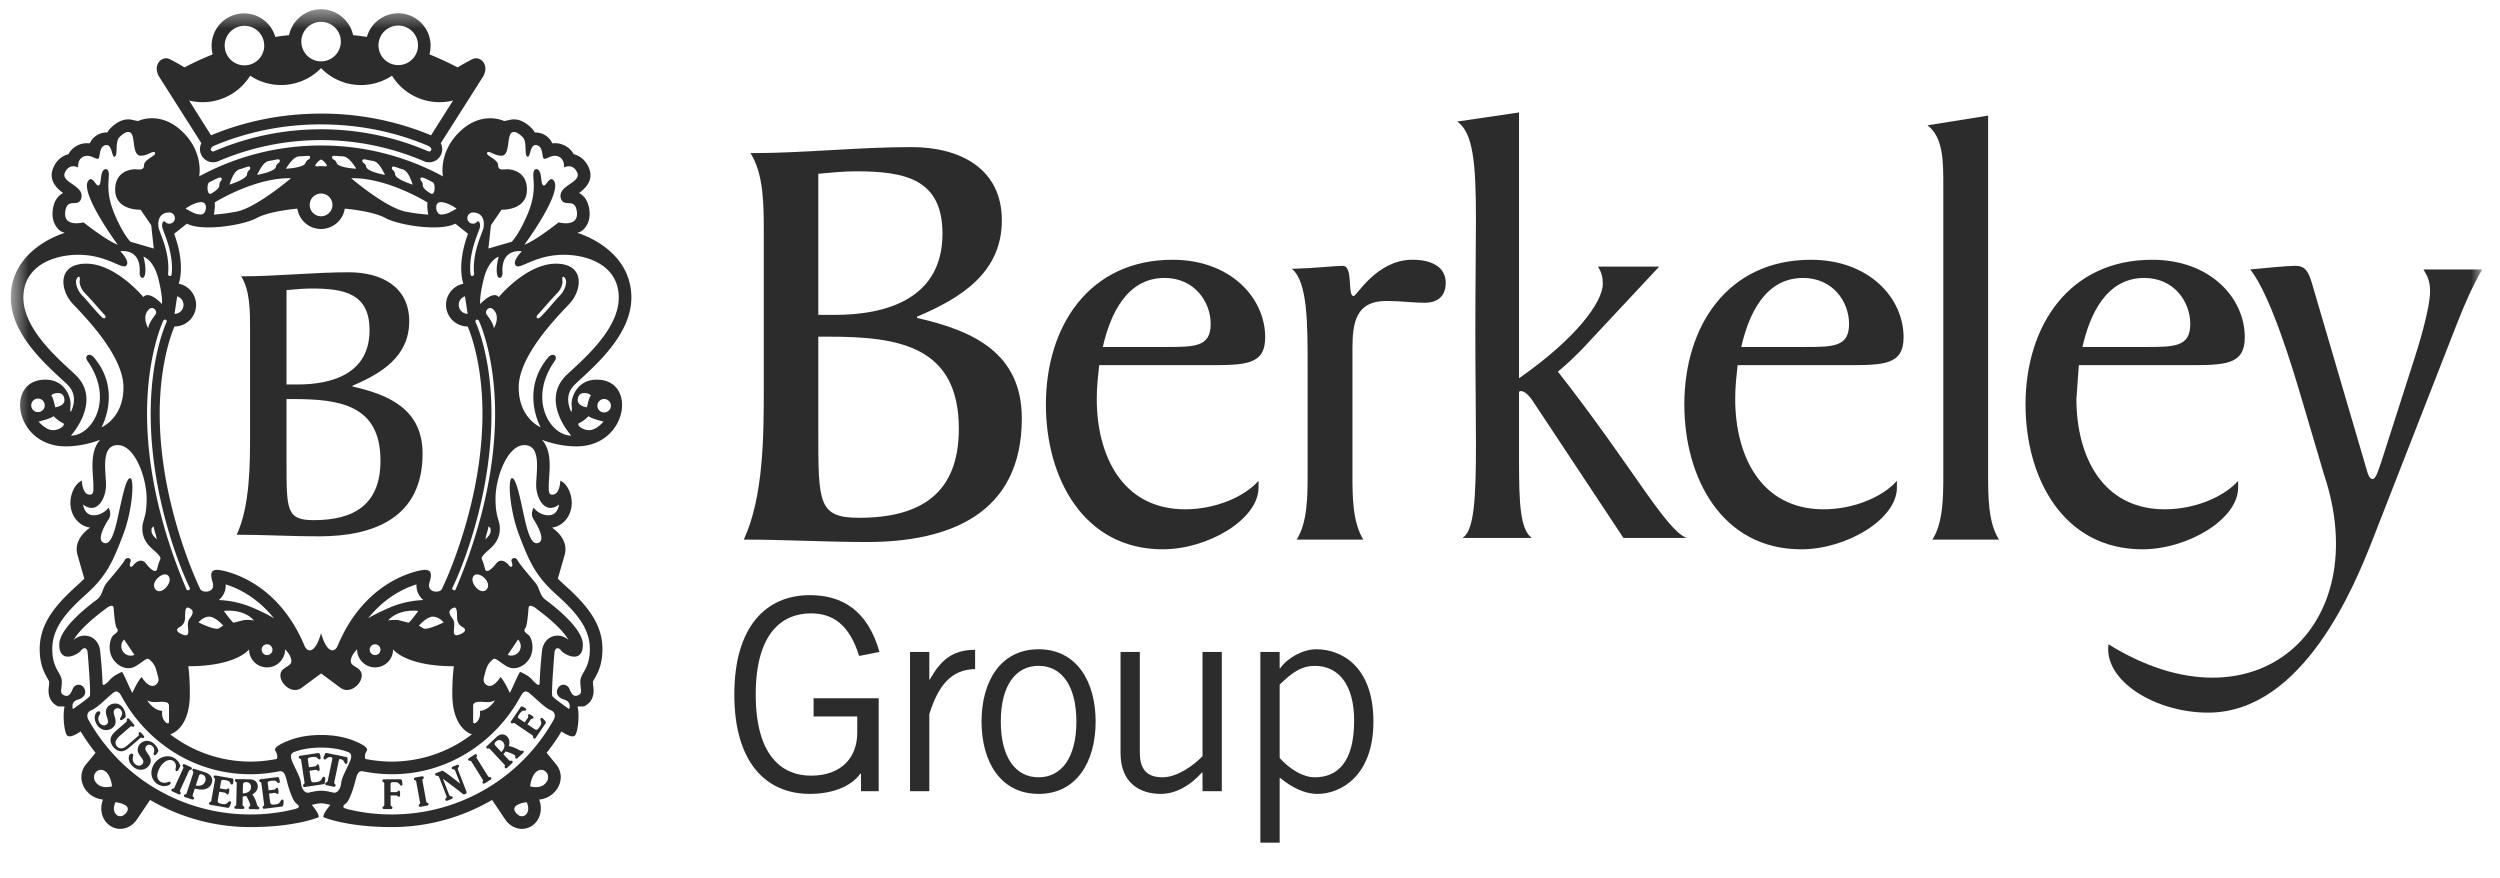 <svg width="131" height="46" fill="none" xmlns="http://www.w3.org/2000/svg"><mask id="a" style="mask-type:luminance" maskUnits="userSpaceOnUse" x="0" y="0" width="131" height="50"><path d="M.565 49.908h129.5V.482H.565v49.426z" fill="#fff"/></mask><g mask="url(#a)" fill="#2C2C2C"><path d="M46.043 36.59v4.87h-.926v-.927h-.028c-.52.717-1.53 1.067-2.653 1.067-2.301 0-3.958-1.656-3.958-5.207 0-3.55 1.657-5.207 3.958-5.207 1.713 0 3.032.813 3.649 2.976l-1.066.21c-.505-1.615-1.349-2.231-2.527-2.231-1.487 0-2.892 1.01-2.892 4.252s1.404 4.252 2.892 4.252c1.657 0 2.428-1.01 2.428-2.244v-.857h-2.288v-.954h3.411zm1.642-2.429h1.011v1.446h.027c.562-.996 1.166-1.557 2.373-1.557v1.01c-1.263.028-1.923.856-2.4 2.357v4.042h-1.01v-7.298zm6.737.729c-1.208 0-1.98 1.039-1.98 2.92s.772 2.92 1.98 2.92 1.98-1.039 1.98-2.92-.772-2.92-1.98-2.92zm0 6.71c-1.993 0-2.989-1.684-2.989-3.79 0-2.104.996-3.789 2.99-3.789 1.992 0 2.988 1.685 2.988 3.79s-.996 3.79-2.989 3.79zm8.59-.14v-.983h-.028c-.575.646-1.333 1.123-2.161 1.123-1.082 0-2.106-.562-2.106-2.133v-5.305h1.01v5.276c0 .969.464 1.292 1.194 1.292.758 0 1.628-.618 2.091-1.108v-5.46h1.011v7.298h-1.011zm4.043-1.74c.548.603 1.234 1.01 1.837 1.01 1.18 0 2.065-.772 2.065-2.975 0-1.853-.8-2.864-2.065-2.864-.644 0-1.121.282-1.837.983v3.846zm-1.012 4.435v-9.994h1.011v.857h.029c.378-.549 1.193-.997 1.894-.997 1.292 0 2.99.87 2.99 3.79 0 2.835-1.698 3.79-2.933 3.79-.688 0-1.361-.352-1.923-.815l-.056-.028v3.397h-1.012z"/></g><mask id="b" style="mask-type:luminance" maskUnits="userSpaceOnUse" x="0" y="0" width="131" height="45"><path d="M.577 44.156h129.488V.484H.577v43.672z" fill="#fff"/></mask><g mask="url(#b)" fill="#2C2C2C"><path d="M11.24 5.287a2.925 2.925 0 001.868-1.321 2.924 2.924 0 003.716-.396 2.898 2.898 0 002.09.887c.603 0 1.16-.182 1.626-.491a2.929 2.929 0 003.2 1.301L22.587 7.09a14.929 14.929 0 00-5.764-1.137c-2.044 0-3.987.397-5.764 1.137l-1.15-1.823a2.9 2.9 0 001.331.02zm1.323-3.905a1.036 1.036 0 11.44 2.024 1.036 1.036 0 01-.44-2.024zm4.26-.237a1.035 1.035 0 11.003 2.07 1.035 1.035 0 01-.002-2.07zm3.03 1.027a1.036 1.036 0 112.024.442 1.036 1.036 0 01-2.024-.442zm2.744 5.693a.122.122 0 01-.163.062 14.147 14.147 0 00-5.61-1.152c-1.942 0-3.83.388-5.61 1.152a.122.122 0 01-.162-.063c-.03-.065.032-.163.155-.222l.07-.03a14.383 14.383 0 015.547-1.093c1.935 0 3.8.367 5.546 1.093l.07.03c.124.06.185.157.157.223zm-12.045-.363a.69.69 0 00.886.946 13.633 13.633 0 015.386-1.107c1.914 0 3.734.397 5.387 1.106a.688.688 0 00.886-.945l2.23-3.512c.332-.622-.179-1.09-.578-.888-.4.2-.77.43-.77.43-.477-.251-.97-.478-1.473-.682.009-.036.01-.06.018-.095a1.7 1.7 0 00-1.297-2.02 1.687 1.687 0 00-1.278.231 1.668 1.668 0 00-.723.968 14.545 14.545 0 00-.724-.092 1.673 1.673 0 00-.478-.861 1.69 1.69 0 00-1.2-.498 1.69 1.69 0 00-1.2.498 1.662 1.662 0 00-.477.86c-.239.026-.49.056-.724.093A1.674 1.674 0 0013.7.966a1.7 1.7 0 00-2.575 1.789c.007.036.007.06.017.095-.503.204-.996.43-1.473.682 0 0-.37-.23-.77-.43-.399-.201-.91.266-.578.888l2.23 3.512z"/><path d="M31.657 21.613a.353.353 0 110-.706.353.353 0 010 .706zm-.782.928c-.382 0-.716-.301-.507-.383.21-.084.473-.35.473-.35.15.134.784.283.784.283s-.367.45-.75.45zm-.546-1.798c.13-.277.713-.1.613.016-.1.116-.183.583-.183.583s-.683-.066-.43-.6zm-.86-6.028s-.026-.2.04-.214c.068-.018.133.14.133.14.073.173-.035.564-.293.835l-.055.057c-.323.337-.62.737-.979 1.083-.155.149-.268.009-.144-.12.3-.318.603-.693.986-1.094l.055-.057c.226-.237.29-.554.258-.63zm-.402 4.199c.182-.256-.095-.474-.34-.186-1.481 1.748-.398 3.662-.398 3.662s-1.149-.465-1.149-2.095c0-1.633 1.965-3.648 2.646-4.364.683-.715.85-2.114-.698-2.114-1.549 0-2.992 1.749-2.992 1.749-.311-.365-.97.365-.97.365s-.068-.3.182-1.314c.25-1.016.782-1.166.782-1.166s-.177.628-.067.983c.078.246.282.1.267-.134-.083-1.332 1.017-1.132 1.017-1.132s-.533.517-.317.749c.216.232.998-.566 2.514-.566 1.28 0 2.879.566 2.879 2.247 0 1.682-1.899 3.262-2.712 4.03-1.45 1.365.222 3.198.222 3.198-1.105 0-2.287-1.9-.866-3.912zm.227 7.523s-.05.564-.55.564c-.499 0-.782-.397-.782-.397s-.2.315 0 .615c.198.3.608 1.035.286 1.208-.32.174-.536-.26-.752-1.225-.217-.965-.433-2.147-.666-2.147-.232 0-.134 1.681.383 3.013.515 1.331.831 2.098 1.932 3.08 1.098.983 1.763 1.798 1.763 2.862 0 1.067-.499 1.25-.499 1.7 0 .448.133.599-.1.715-.233.116-.35-.033-.466-.316-.117-.283-.458-.305-.604-.052-.145.252-.003.51.321.601.416.117.266.5.266.5s-.815-.566-.882-.683c-.067-.116.092-2.082.113-2.29.02-.207.17-.324.353-.09.185.233 1.132.705 1.132-.317 0-.949-1.86-2.27-1.997-2.38-.267-.218-.267-.584-.483-.849-.216-.267-.856-1.004-.944-1.193-.088-.19-.387-.122-.304.094.082.216 0 .35-.15.167-.15-.184-.441-.38-.668-.084-.225.295-.52.54-.584.27-.064-.27-.114-.387-.163-.504-.051-.116.149-.299.431-.548.285-.25.511-.576.511-1.054 0-.478-.226-.529-.226-1.577 0-1.049.599-2.796 1.513-2.796.918 0 .617 1.415.617 2.097 0 .682.466 1.58 1.199 1.016zm-.285 11.285a9.698 9.698 0 01-8.474 4.955 9.52 9.52 0 01-2.305-.274c-.391-.098-.224-.202-.074-.334.15-.134.35-.7.45-1.099.1-.4.165-.598.414-.552.49.095.995.152 1.515.152 2.934 0 5.443-1.68 6.75-4.092.227-.42.394-.204.578-.053.181.15.714.682.981.783.267.1.267.332.165.514zm-.432 3.332c-.299.316-.798.149-.798.149s.05-.566.35-.782c.39-.283.824.237.448.633zm-1.547 1.53c-.35-.449.566-.549.566-.549.283.566-.216 1-.566.55zm-9.564-1.052c-.207-.048-.418-.098-.641-.098-.224 0-.435.05-.642.098-.22.049-.38-.207-.407-.478-.027-.273-.194-.572-.365-.934-.17-.36-.274-.615.017-.721.434-.16.908-.225 1.397-.225.488 0 .962.066 1.397.225.288.106.186.36.016.72-.171.363-.338.662-.365.935-.028.27-.186.527-.407.478zm-2.047.871a9.476 9.476 0 01-2.305.274 9.7 9.7 0 01-8.476-4.955c-.1-.182-.1-.414.167-.514.265-.101.798-.633.982-.783.183-.15.35-.367.576.053 1.308 2.412 3.817 4.092 6.751 4.092.519 0 1.025-.057 1.517-.152.245-.046.312.152.412.552.1.4.3.965.449 1.1.15.13.317.235-.073.333zm-8.8.182c-.35.45-.849.016-.566-.55 0 0 .916.1.566.55zM5.07 41.054c-.374-.396.058-.916.45-.633.3.216.35.782.35.782s-.499.166-.8-.15zm-1.248-3.897s-.15-.382.267-.498c.324-.091.466-.35.32-.602-.145-.253-.487-.231-.603.052-.116.283-.233.432-.466.316-.234-.116-.1-.267-.1-.715 0-.45-.5-.633-.5-1.7 0-1.064.667-1.88 1.764-2.862 1.1-.982 1.417-1.749 1.932-3.08.517-1.332.617-3.013.383-3.013-.233 0-.449 1.182-.666 2.147-.216.965-.433 1.399-.754 1.225-.32-.173.088-.909.288-1.208.2-.3 0-.615 0-.615S5.404 27 4.905 27c-.5 0-.55-.564-.55-.564.733.564 1.2-.334 1.2-1.016 0-.682-.3-2.097.614-2.097.916 0 1.515 1.747 1.515 2.796 0 1.048-.226 1.099-.226 1.577s.226.804.51 1.054c.282.25.482.432.433.548-.051.117-.1.234-.166.504-.064.27-.359.025-.584-.27-.225-.296-.515-.1-.665.084-.15.183-.234.049-.15-.167.083-.216-.217-.285-.303-.094-.09.19-.73.926-.946 1.193-.216.265-.216.631-.482.849-.138.11-2 1.431-2 2.38 0 1.022.951.55 1.133.317.183-.233.333-.117.354.09.02.208.179 2.174.113 2.29-.067.117-.883.682-.883.682zm.615-21.812l.054.057c.384.4.686.776.987 1.093.124.13.01.27-.144.12-.36-.345-.655-.745-.979-1.082l-.055-.057c-.257-.27-.368-.662-.295-.835 0 0 .067-.158.134-.14.066.015.04.214.04.214-.032.076.032.393.258.63zm.145 3.569c1.422 2.012.24 3.912-.866 3.912 0 0 1.671-1.833.224-3.199-.815-.767-2.715-2.347-2.715-4.028 0-1.682 1.6-2.248 2.88-2.248 1.515 0 2.297.798 2.514.566.216-.232-.317-.75-.317-.75s1.1-.199 1.017 1.133c-.015.234.188.38.265.134.112-.355-.067-.983-.067-.983s.534.15.784 1.166c.25 1.014.183 1.314.183 1.314s-.661-.73-.971-.365c0 0-1.443-1.749-2.99-1.749-1.55 0-1.383 1.399-.7 2.114.681.716 2.647 2.731 2.647 4.364 0 1.63-1.15 2.095-1.15 2.095s1.082-1.914-.399-3.662c-.244-.288-.521-.07-.34.186zm-1.18-9.87c.237-.526.694-.267.694-.267s-.058-.415.276-.57c.333-.155.664.172.776.108.111-.064.03-.558.311-.685.445-.2.378.666.556.577.177-.088 0-.776.244-1.02.244-.245.563-.425.68-.08.118.346.047 1.052.438 1.052.39 0 .657-.307.747-.152.087.155-.575.332-.577.655-.001.322-.356.188-.555.21-.202.023-.957.134-.957 1.067 0 1.11 1.332 1.05 1.332 1.05l.557.811.132 1.223-1.22-.356s-.355-.332-.821-1.419c-.467-1.089-.312-1.707-.312-2.097 0-.389-.275-.353-.359-.094-.085.26-.04.593-.172.66-.135.065-.292-.463-.498-.297-.636.519 1.495 3.404 1.495 3.404-.598-.222-1.794-1.172-1.794-1.172s-1.047.284-.958-.537c.088-.822.699-.186.843-.732.179-.666-1.096-.814-.858-1.34zm5.465 2.09a.294.294 0 11-.232.47c-.099-.063-.182.155-.12.36l.167.45c.349.936.357 1.607.308 1.97-.018.133-.198.09-.184-.041.038-.343.03-.974-.301-1.863l-.167-.449c-.103-.314-.063-.896.529-.896zm.277 5.312l.141-.919a.47.47 0 01-.141.919zm15.361 0a.471.471 0 01-.141-.919l.141.919zM9.793 11.719c.804.426 2.97.085 3.658-.294.687-.377 2.131-.491 2.131-.491a1.254 1.254 0 002.131.693c.191-.191.312-.433.354-.693 0 0 1.443.114 2.131.491.688.378 2.854.72 3.658.294l.669.531c-.62 1.662-.243 2.617-.243 2.617a1.12 1.12 0 00-.576.308 1.124 1.124 0 00-.334.8c0 .626.51 1.132 1.133 1.132 0 0 .776 1.665.776 4.573 0 4.75-2.015 8.966-2.128 9.19-.113.223-.82.203-.645-.364.177-.568.043-.746-.602-.59-.642.156-2.928.843-4.216 3.93-.13.31-.532.486-.865-.667-.334 1.153-.736.977-.866.666-1.288-3.086-3.574-3.773-4.218-3.929-.643-.156-.776.022-.6.59.176.567-.532.587-.646.363-.114-.223-2.127-4.438-2.127-9.19 0-2.907.776-4.572.776-4.572a1.132 1.132 0 00.801-1.931 1.136 1.136 0 00-.58-.309s.379-.955-.24-2.617l.668-.531zm.76-1.126c.378 0 .256.646-.005.646a.956.956 0 01-.445-.104l-.383-.203s.456-.34.833-.34zm.42-1.046c.278-.131.597-.337.64-.201.045.134-.13.139-.117.359.008.14-.212.322-.44.442-.207.109-.241-.525-.083-.6zm1.598-.682c.298-.076.512-.218.539-.078.027.139-.149.121-.162.342-.018.27-.927.546-.927.546.112-.304.252-.734.55-.81zm1.547-.436c.307-.038.535-.15.544-.01.01.142-.16.102-.203.32-.05.266-.987.425-.987.425.149-.287.341-.697.646-.735zm-2.868 2.178s2.112-1.318 3.996-1.267c0 0-1.834 1.564-2.869 1.752a9.882 9.882 0 01-1.169.154s.073-.36.042-.639zm4.459-2.417c.308 0 .55-.083.54.058-.007.142-.172.08-.24.292-.083.258-1.033.3-1.033.3.183-.267.425-.65.733-.65zm1.116 1.951c.33 0 .595.267.595.596a.595.595 0 11-1.191 0c0-.33.266-.596.596-.596zm0-1.78c.049 0 .299.212.299.325 0 .054-.204.017-.3.017-.095 0-.299.037-.299-.017 0-.113.25-.324.3-.324zm1.115-.17c.307 0 .55.382.733.649 0 0-.949-.042-1.032-.3-.069-.211-.233-.15-.241-.292-.01-.141.232-.058.54-.058zm1.59.238c.306.038.497.448.646.735 0 0-.937-.16-.986-.426-.042-.217-.213-.177-.204-.318.009-.142.238-.029.545.009zm1.01.358c.026-.14.239.002.538.078.298.076.438.506.55.81 0 0-.91-.275-.927-.546-.013-.22-.189-.203-.162-.342zm1.901 2.46a9.84 9.84 0 01-1.17-.155c-1.034-.188-2.87-1.752-2.87-1.752 1.885-.05 3.998 1.268 3.998 1.268-.03.278.042.638.042.638zm-.405-1.901c.043-.136.362.07.64.201.158.075.124.709-.084.6-.228-.12-.447-.302-.44-.442.015-.22-.16-.225-.116-.359zm1.059 1.247c.377 0 .832.34.832.34l-.38.202a.96.96 0 01-.446.104c-.26 0-.383-.646-.006-.646zm.606 21.803c-.15-.2-.267-.416.066-.548.159-.064.183.149.183.48 0 .334.149.45.316.55.166.102.134.234-.134.35-.266.118-.365.067-.349-.183.016-.248.067-.45-.082-.65zm-3.764 1.63a.283.283 0 11-.565.001.283.283 0 01.565 0zm1.981-2.013s-.332.466-.499.617c0 0-.216-.05-.466-.118-.25-.066-.616 0-.616 0 .583-.648 1.581-.499 1.581-.499zm.767.3c.316 0 .565.299.565.299s-.866.433-1.067.314c-.2-.12-.23-.147-.23-.147s.415-.467.732-.467zm-2.249-.483c-.881.383-1.146.572-1.146.572.896-1.122 1.913-1.588 2.533-1.779-.013.33.12.627.365.82 0 0-.868.004-1.752.387zm-8.74.949s-.03.026-.23.147c-.203.12-1.067-.314-1.067-.314s.249-.3.566-.3c.316 0 .732.467.732.467zm1.615-.267s-.365-.066-.615 0c-.25.067-.466.118-.466.118-.167-.15-.5-.617-.5-.617s.999-.149 1.581.5zm.965 1.515a.283.283 0 11-.565 0 .283.283 0 01.565 0zm-1.065-2.197a4.97 4.97 0 00-1.751-.387.968.968 0 00.366-.82c.618.191 1.637.657 2.532 1.779 0 0-.264-.19-1.147-.572zm-3.345 1.215c.016.25-.085.301-.35.183-.267-.116-.3-.248-.132-.35.165-.1.315-.215.315-.55 0-.331.024-.544.183-.48.333.132.216.348.066.548-.149.2-.098.4-.082.65zm-2.064-16.83c.22-.213.448.082.362.235-.087.152-.346.415-.396.747 0 0-.367-.6.034-.982zm.402 12.052c-.12-.166-.338-.284-.243-.62.048.023.024-.072.095-.05.026.241.146.456.148.67zm-.498-6.587c0-3.02.806-4.778.839-4.853.052-.14.255-.086.171.08-.034.072-.82 1.795-.82 4.773 0 4.305 1.55 8.123 2.052 9.133.048.097-.139.156-.167.088-.44-1.041-2.075-4.893-2.075-9.221zm.44 9.201c-.304-.365.412-.99.67-.715.3.316-.366 1.082-.67.715zm-1.789 2.98a.5.5 0 01.146-.35l.542.806a.495.495 0 01-.688-.456zm-.487.583c.234.45.783.733 1.232.467.45-.266.593-.485.733-.35.14.133.277.25.366.6.09.346.205.552-.05.73-.339.24-.728-.415-.728-.415-.221.222-.488.833-.488.833-.134-.224-.419-.946-.54-1.103 0 0-.425.17-.625.404-.2.232-.393.37-.396.21-.007-.383-.05-.923-.125-1.7-.037-.387-.267-.688-.599-.784a.832.832 0 00-.79.2c.15-.272.543-.78 1.575-1.56l.087-.066c.198-.162.414-.251.431-.046.018.204.066.915.167 1.049.1.132.05.2-.15.348-.2.15-.334.733-.1 1.183zm1.842 2.253c.267.155.589.066.8.078.21.01.344.032.344.232v.812c0 .143-.156.1-.278-.102-.122-.2-.078-.466-.078-.466-.499-.043-.788-.554-.788-.554zm10.736 2.081c-.481-.179-1.028-.265-1.623-.265-.596 0-1.143.086-1.624.265-.475.177-.877.396-.774.56.166.267.077.432.077.432-.476.09-.944.138-1.39.138a6.917 6.917 0 01-4.198-1.432s1.032-.236 1.032-2.117c0-.949-.082-1.448-.082-1.448 2.547 0 3.186-.884 3.186-.884a.937.937 0 00.943.944c.52 0 .943-.423.943-.944 0 0 .238.217.31.484.083.307-.11.333-.377.531-.555.416.31 1.457.932 1 .333-.243 1.022-.754 1.022-.754s.688.511 1.02.754c.622.457 1.488-.584.932-1-.267-.198-.46-.224-.377-.531.073-.267.312-.484.312-.484a.944.944 0 001.61.669.943.943 0 00.275-.67s.64.885 3.186.885c0 0-.082.5-.082 1.448 0 1.881 1.03 2.117 1.03 2.117a6.91 6.91 0 01-4.196 1.432c-.447 0-.913-.047-1.39-.138 0 0-.09-.165.076-.432.104-.164-.3-.383-.773-.56zm7.055-7.897c-.305.367-.97-.399-.672-.715.261-.275.976.35.672.715zm-.433 6.837c-.122.2-.277.244-.277.1v-.81c0-.2.132-.223.344-.233.211-.012.533.077.8-.078 0 0-.29.511-.79.554 0 0 .045.267-.077.467zm1.534-3.4l.542-.807a.496.496 0 01-.542.806zm1.175.126c.232-.45.1-1.032-.1-1.183-.2-.149-.25-.216-.15-.348.1-.134.149-.845.167-1.049.016-.205.232-.116.433.046a.923.923 0 00.085.066c1.032.78 1.425 1.288 1.576 1.56a.833.833 0 00-.791-.2c-.332.096-.562.397-.599.785a23.854 23.854 0 00-.125 1.699c-.003.16-.197.022-.396-.21-.2-.234-.626-.404-.626-.404-.122.157-.406.88-.54 1.102 0 0-.267-.61-.487-.832 0 0-.39.655-.729.416-.254-.18-.138-.385-.049-.732.091-.348.226-.466.366-.598.14-.136.284.083.733.35.449.265.998-.018 1.232-.468zm-2.334-6.177c.002-.214.122-.429.148-.67.071-.022.047.073.095.05.094.336-.122.454-.243.62zm.402-12.052c.4.383.033.982.033.982-.05-.332-.31-.595-.395-.747-.087-.153.142-.448.362-.235zm.096 5.465c0 4.328-1.636 8.18-2.075 9.22-.028.07-.216.01-.167-.087.5-1.01 2.052-4.828 2.052-9.133 0-2.978-.786-4.7-.822-4.772-.082-.167.121-.22.172-.08.034.074.84 1.833.84 4.852zm-1.16-10.545c.59 0 .632.582.527.896l-.167.449c-.33.889-.338 1.52-.3 1.863.014.131-.168.174-.184.04-.05-.362-.04-1.033.308-1.969l.167-.45c.064-.205-.023-.423-.118-.359a.293.293 0 11-.234-.47zm.743-3.128c.089-.155.354.152.746.152s.32-.706.438-1.052c.117-.345.436-.165.68.08.245.244.067.932.245 1.02.177.089.11-.776.554-.577.283.127.2.621.312.685.11.064.443-.263.776-.108.334.155.276.57.276.57s.457-.26.694.267c.237.525-1.037.673-.86 1.339.147.546.756-.09.844.732.089.821-.958.537-.958.537s-1.195.95-1.795 1.172c0 0 2.133-2.885 1.497-3.404-.206-.166-.363.362-.497.297-.133-.067-.09-.4-.173-.66-.085-.26-.36-.295-.36.094 0 .39.156 1.008-.31 2.097-.467 1.087-.821 1.42-.821 1.42l-1.223.355.136-1.223.554-.811s1.331.06 1.331-1.05c0-.933-.755-1.044-.954-1.067-.2-.022-.555.112-.556-.21-.002-.323-.664-.5-.576-.655zM2.89 21.342s-.084-.467-.183-.583c-.1-.116.482-.293.615-.016.251.533-.432.599-.432.599zm-.116 1.199c-.383 0-.75-.45-.75-.45s.632-.15.782-.283c0 0 .265.266.474.35.21.082-.124.383-.506.383zm-1.137-1.283a.354.354 0 11.707.002.354.354 0 01-.707-.002zm29.638-1.364c-1.09 0-1.354 1.01-1.323 1.321.031.313.013.465-.065.264-.286-.736.03-1.138.275-1.37l.244-.227c1.001-.922 2.678-2.466 2.678-4.284 0-2.597-2.825-3.394-2.825-3.394.08-.039.19-.067.262-.13.164-.14.429-.46.368-1.03-.05-.456-.234-.767-.547-.93.3-.218.81-.668.507-1.341-.19-.425-.487-.596-.702-.668a1.46 1.46 0 00-.082-.023 1.114 1.114 0 00-.51-.474 1.104 1.104 0 00-.611-.095.968.968 0 00-.92-.57.975.975 0 00-.166-.224c-.472-.472-.874-.5-1.128-.441-.3.068-.317.064-.317.064s-1.132-.566-2.296.533c-1.167 1.098-.906 2.367-.906 2.367a13.35 13.35 0 00-6.386-1.618 13.35 13.35 0 00-6.387 1.618s.26-1.27-.906-2.367c-1.164-1.1-2.298-.533-2.298-.533s-.015.004-.317-.064c-.253-.06-.654-.031-1.126.44a1.027 1.027 0 00-.167.224.965.965 0 00-.919.57 1.117 1.117 0 00-1.122.569l-.081.024c-.215.072-.511.243-.702.668-.303.673.207 1.123.507 1.341-.314.163-.498.474-.547.93-.06.57.204.89.368 1.03.073.063.18.091.262.13 0 0-2.825.797-2.825 3.394 0 1.818 1.675 3.362 2.676 4.284l.245.226c.247.233.563.635.277 1.37-.08.202-.097.05-.066-.263.031-.311-.234-1.321-1.323-1.321-2.13 0-1.62 3.496 1.065 3.496 1 0 1.816-.349 1.816-.349-.48.514-.426 1.331-.381 1.99.01.147.019.287.019.39 0 .21.028.45-.128.496l-.006-.003c-.454.073-.47-.727-.47-.727-.4.167-.65.816-.592 1.308.046.53.413 1.065 1.028 1.154 0 0-.909.557-.665 1.424.245.865.358 1.245.358 1.245-.106.109-.224.22-.353.338C2.873 31.72 2.08 32.7 2.08 34.01c0 .823.25 1.26.415 1.55.031.054.073.129.083.159 0 .098-.01.18-.019.259-.024.205-.09.75.484 1.038l.341.005c-.104.445-.028 1.285.12 1.5.151.218.723-.194.723-.194.236.391.496.765.78 1.12l-.479.582c-.374.424-.345 1.047.063 1.477.232.246.52.36.804.392-.225.606.015 1.146.398 1.387.442.278.996.158 1.348-.295l.723-1.074a10.406 10.406 0 005.25 1.423c2.395 0 3.582-.517 3.582-.517.061-.154-.36-.648-.36-.648.174-.04.343-.08.489-.08.144 0 .312.04.488.08 0 0-.421.494-.362.648 0 0 1.189.517 3.584.517 1.878 0 3.684-.508 5.25-1.423l.722 1.074c.353.453.907.573 1.35.295.382-.241.62-.78.397-1.387a1.28 1.28 0 00.803-.392c.41-.43.436-1.053.064-1.477l-.478-.582c.283-.355.543-.729.779-1.12 0 0 .57.412.72.195.15-.216.227-1.056.123-1.502l.34-.004c.574-.288.509-.833.485-1.038a1.966 1.966 0 01-.02-.26c.011-.03.053-.104.084-.159.165-.289.414-.726.414-1.549 0-1.31-.792-2.29-1.984-3.354a10.19 10.19 0 01-.354-.338s.114-.38.359-1.245c.242-.867-.665-1.424-.665-1.424.616-.09.98-.624 1.028-1.154.058-.492-.192-1.141-.591-1.308 0 0-.017.8-.47.727l-.007.003c-.156-.046-.128-.286-.128-.496 0-.103.009-.243.018-.39.046-.659.101-1.476-.381-1.99 0 0 .817.349 1.817.349 2.685 0 3.196-3.496 1.065-3.496z"/></g><mask id="c" style="mask-type:luminance" maskUnits="userSpaceOnUse" x="0" y="0" width="131" height="50"><path d="M.565 49.908h129.5V.482H.565v49.426z" fill="#fff"/></mask><g mask="url(#c)" fill="#2C2C2C"><path d="M6.053 37.892a.634.634 0 00-.032-.295l-.038-.143c-.029-.104-.06-.234.071-.314.118-.073.241-.005.295.083.156.252-.107.4-.057.483.024.038.067.037.11.01a.923.923 0 00.157-.112.115.115 0 00.027-.074.785.785 0 00-.118-.398.547.547 0 00-.293-.247.523.523 0 00-.42.058.434.434 0 00-.206.314.771.771 0 00.055.313c.021.063.055.17.057.237a.183.183 0 01-.092.165c-.145.09-.292 0-.358-.105a.386.386 0 01-.058-.237c.009-.076.04-.127.078-.194.025-.046.038-.086.013-.128-.027-.045-.095-.045-.146-.015-.109.069-.14.235-.136.34.008.12.053.235.115.336.076.125.185.22.335.267a.54.54 0 00.44-.066.438.438 0 00.2-.278zm1.285.791c.047-.04.065-.03.112-.014.027.01.054.017.082-.01.052-.044.013-.092-.016-.126l-.105-.12c-.03-.033-.071-.078-.122-.033-.03.025-.026.05-.02.078.008.051.016.069-.03.11l-.5.431c-.087.076-.2.176-.31.207a.304.304 0 01-.3-.094.284.284 0 01-.042-.326.937.937 0 01.239-.27l.466-.403c.071-.052.076-.067.146-.039.025.014.049.015.077-.009.048-.041.018-.09-.01-.12l-.228-.266c-.027-.03-.07-.056-.113-.019-.03.026-.026.05-.024.078l.004.023c.01.045-.034.073-.067.102l-.467.405c-.146.127-.29.272-.316.462-.02.16.068.326.153.424.103.118.261.228.443.21.177-.016.338-.152.473-.27l.475-.41zm.357.733c-.06-.09-.128-.203-.028-.319.088-.107.226-.079.305-.013.228.192.021.414.097.476.034.03.073.017.107-.022.035-.042.091-.109.113-.155a.104.104 0 00.003-.079.792.792 0 00-.235-.342.54.54 0 00-.354-.143.51.51 0 00-.382.181.432.432 0 00-.098.364c.02.097.09.207.148.281.04.052.105.143.128.207a.185.185 0 01-.038.187c-.11.13-.277.089-.373.008a.388.388 0 01-.127-.208c-.016-.075-.002-.131.013-.209.01-.05.012-.093-.026-.125-.04-.034-.106-.013-.143.033-.084.097-.062.265-.026.364a.736.736 0 00.213.284.583.583 0 00.402.149.534.534 0 00.398-.197.441.441 0 00.106-.326.658.658 0 00-.12-.27l-.083-.126zm1.079 1.574a.42.42 0 01-.353-.02.367.367 0 01-.179-.35c.01-.134.073-.3.146-.419a.88.88 0 01.315-.321c.13-.069.263-.076.374-.01a.302.302 0 01.126.172.413.413 0 01.002.213c-.008.046-.023.115.019.14.039.024.082.013.109-.031.024-.04.095-.17.107-.209.009-.033-.002-.064-.015-.092a.701.701 0 00-.286-.338c-.336-.204-.828-.078-1.075.33-.245.404-.125.842.204 1.041a.653.653 0 00.368.094c.082-.006.241-.035.295-.123.02-.036.013-.08-.015-.097-.039-.024-.1.006-.142.02zm.665.497c-.027-.037 0-.079.018-.12l.423-.927c.018-.042.033-.09.077-.094l.024-.004c.028-.005.052-.008.069-.044.023-.052-.015-.086-.052-.102l-.313-.143c-.036-.017-.087-.023-.11.03-.017.035-.003.055.01.08l.013.02c.027.038 0 .08-.018.12l-.422.926c-.018.042-.032.09-.078.094l-.024.003c-.028.006-.052.01-.068.045-.023.052.015.086.05.103l.315.141c.035.018.086.024.11-.028.016-.036.004-.055-.012-.08l-.012-.02zm1.317-.552c-.079.24-.323.255-.497.228l.155-.472c.013-.044.026-.09.063-.112.036-.02.085-.01.121.002.143.047.215.18.158.354zm.27-.292a.655.655 0 00-.304-.179l-.532-.174c-.039-.013-.09-.013-.107.042-.012.035.003.053.02.077l.014.02c.031.034.009.077-.004.12l-.318.968c-.013.043-.022.091-.067.102l-.023.005c-.027.008-.05.014-.063.051-.018.055.024.085.063.097l.321.106c.039.012.115.043.137-.026.014-.038.005-.056-.02-.08-.024-.02-.047-.037-.048-.078a.44.44 0 01.012-.07l.1-.306c.157.043.333.079.5.041a.495.495 0 00.389-.326.392.392 0 00-.07-.39zm1.104.139l-.835-.145c-.038-.006-.089 0-.098.056-.007.037.009.054.03.076l.018.015c.036.03.02.076.012.12l-.176 1.004c-.008.044-.009.094-.052.11l-.021.01c-.027.013-.048.022-.054.06-.012.056.035.08.073.086l.873.151c.08.014.097.01.134-.074a.692.692 0 00.073-.186.068.068 0 00-.05-.079c-.048-.009-.1.048-.135.079-.093.086-.165.082-.27.063-.243-.047-.263-.065-.226-.28l.065-.364.268.048c.122.02.095.09.156.103.07.011.083-.11.092-.166.01-.052.026-.146-.037-.156-.061-.01-.054.07-.18.047l-.27-.046.067-.39c.005-.028.027-.048.057-.055.034-.009.113.003.15.007.054.01.131.029.176.05a.199.199 0 01.097.105c.018.038.033.07.071.078.046.007.072-.032.08-.08a.591.591 0 00.005-.205c-.016-.032-.065-.037-.094-.041zm.591.792l.01-.41c0-.045.002-.11.03-.14.027-.033.097-.04.136-.04.142.002.26.081.256.267-.006.249-.26.322-.432.323zm.825.706c-.05-.035-.06-.067-.083-.13a1.675 1.675 0 00-.24-.526c.146-.076.28-.207.285-.407a.364.364 0 00-.163-.317.585.585 0 00-.299-.064l-.645-.012c-.04-.002-.09.013-.09.071 0 .037.019.05.042.067l.02.015c.039.024.031.073.03.118l-.023 1.016c-.001.044.006.093-.034.116l-.022.012c-.023.018-.044.03-.044.067-.001.058.048.074.087.074l.347.008c.039.001.088-.014.09-.07 0-.04-.019-.052-.043-.069l-.019-.013c-.04-.026-.031-.073-.03-.118l.008-.38.18-.03c.069.096.214.392.211.5-.001.06-.078.053-.08.117-.001.073.064.072.107.073l.356.008c.033 0 .094-.003.096-.06 0-.039-.02-.048-.044-.066zm1.24-.384c-.046.006-.08.074-.104.116-.065.11-.135.125-.242.139-.245.028-.27.016-.296-.202l-.046-.366.27-.033c.123-.018.118.06.18.052.071-.008.047-.128.04-.186-.006-.053-.018-.146-.082-.137-.061.008-.031.082-.158.1l-.271.034-.05-.393c-.004-.028.011-.053.037-.068a.438.438 0 01.147-.038.864.864 0 01.182-.006.21.21 0 01.123.073c.029.03.052.057.091.052.046-.004.06-.049.052-.1a.534.534 0 00-.055-.196c-.025-.025-.073-.016-.103-.012l-.838.106c-.039.006-.087.025-.08.083.005.038.028.048.053.063l.02.009c.044.02.043.068.048.113l.129 1.01c.006.044.019.092-.018.12l-.018.015c-.021.02-.04.036-.034.073.007.057.058.066.096.061l.88-.111c.08-.01.093-.02.105-.112a.727.727 0 00.015-.198c-.005-.04-.042-.066-.073-.061zm6.246-1.046c-.025-.021-.09-.017-.12-.017l-.785.003c-.04 0-.09.015-.09.073 0 .038.021.051.045.069l.02.012c.04.022.033.073.033.117l.003 1.02c0 .044.008.091-.032.115l-.02.014c-.024.016-.043.03-.043.068 0 .057.05.072.09.072h.344c.038 0 .087-.017.087-.073 0-.039-.019-.052-.043-.069l-.02-.013c-.04-.023-.034-.072-.034-.118v-.442h.263c.123-.002.11.073.171.073.073 0 .063-.122.063-.179 0-.053 0-.146-.064-.146-.062 0-.04.078-.17.078l-.264.001-.001-.359c0-.043-.005-.103.025-.132.03-.032.122-.032.158-.032.137 0 .214.005.308.13.022.027.045.056.08.056.059 0 .05-.074.048-.119-.007-.058-.007-.168-.052-.202zm1.368 1.218l-.02-.009c-.044-.016-.047-.066-.054-.109l-.182-1.004c-.007-.043-.024-.09.012-.12l.018-.015c.02-.02.037-.037.03-.075-.01-.058-.062-.064-.102-.056l-.338.06c-.038.008-.083.032-.073.089.006.037.029.046.054.058l.022.01c.043.015.045.064.052.11l.182 1.001c.008.044.024.091-.01.122l-.018.015c-.021.021-.037.038-.03.073.009.06.06.066.1.058l.338-.062c.038-.006.085-.03.074-.086-.007-.038-.028-.047-.055-.06zm1.604-1.719a.353.353 0 01-.015-.07c-.003-.04.02-.058.042-.08.024-.026.03-.044.016-.081-.025-.069-.1-.033-.139-.018l-.146.056c-.038.015-.117.04-.09.106.013.038.034.047.067.05.031 0 .06 0 .085.03a.334.334 0 01.035.062l.256.658-.373-.287c-.145-.11-.347-.271-.498-.358-.062-.038-.071-.031-.134-.007l-.23.09c-.045.017-.098.038-.07.103.017.05.053.047.09.047.093-.003.109.074.145.16l.34.88c.008.025.014.05.016.07.001.04-.021.057-.044.08-.023.025-.03.044-.016.081.025.068.1.033.139.018l.147-.058c.039-.015.116-.037.09-.105-.014-.04-.033-.047-.066-.05-.033 0-.061 0-.087-.03a.359.359 0 01-.035-.062l-.322-.831.86.65c.046.038.159.135.202.159.039.022.063.013.1-.002.102-.04.095-.073.053-.181l-.418-1.08zm1.658.37h-.022c-.048.001-.067-.045-.091-.082l-.54-.864c-.025-.037-.058-.075-.037-.116l.012-.021c.01-.027.02-.05 0-.08-.031-.05-.08-.036-.115-.015l-.291.183c-.033.02-.067.06-.036.107.02.034.045.034.073.036h.022c.048-.002.067.044.091.082l.54.862c.024.039.057.076.036.118l-.01.02c-.01.027-.02.048-.002.081.032.05.081.036.115.015l.292-.183c.033-.021.067-.06.036-.109-.021-.031-.045-.031-.073-.034zm.607-1.312l-.28-.303c-.03-.033-.075-.079-.076-.12-.003-.044.041-.097.068-.123.104-.098.244-.122.371.014.17.181.039.412-.083.532zm1.084-.07c-.063.011-.091-.005-.154-.036a1.693 1.693 0 00-.536-.209c.05-.156.055-.344-.082-.49a.361.361 0 00-.336-.114.582.582 0 00-.26.163l-.47.441c-.028.027-.055.07-.015.113.025.027.05.024.078.021l.023-.004c.045-.01.073.03.103.062l.694.745c.03.033.07.064.057.107l-.008.024c-.004.028-.01.05.017.08.037.04.085.02.111-.008l.255-.236c.028-.027.054-.071.015-.114-.025-.029-.05-.024-.078-.021l-.023.004c-.045.01-.073-.03-.105-.062l-.257-.279.108-.146c.115.021.428.133.5.212.041.043-.02.092.023.138.05.054.097.008.128-.022l.26-.243c.025-.024.067-.067.028-.109-.027-.028-.048-.02-.076-.017zm1.068-1.707c-.034-.023-.077-.014-.095.013-.027.039.003.11.02.155.038.12.002.183-.057.273-.142.202-.166.213-.347.089l-.306-.207.155-.226c.069-.102.122-.048.157-.099.04-.06-.064-.12-.114-.153-.043-.03-.12-.082-.156-.03-.034.05.043.08-.03.185l-.153.226-.33-.222c-.023-.016-.03-.044-.026-.073a.499.499 0 01.07-.134.78.78 0 01.116-.14.196.196 0 01.136-.046c.041 0 .077 0 .1-.033.026-.038.001-.077-.04-.105-.037-.026-.142-.09-.184-.088-.037 0-.061.044-.077.068l-.476.699c-.022.034-.037.082.01.114.032.023.055.012.081.003l.023-.01c.041-.02.077.015.114.039l.843.572c.038.025.082.046.08.092v.024c0 .03 0 .053.03.074.048.033.088.002.11-.032l.498-.733c.045-.067.046-.084-.015-.154a.726.726 0 00-.137-.141zm-11.465 3.073c-.05.007-.084.08-.108.126-.065.117-.14.134-.254.15-.258.038-.283.026-.318-.205l-.058-.387.288-.043c.13-.02.125.062.189.052.078-.012.05-.139.039-.198-.008-.057-.023-.155-.09-.145-.064.01-.03.09-.166.11l-.288.042-.06-.415c-.005-.03.01-.057.036-.075a.514.514 0 01.155-.041.853.853 0 01.194-.01c.055.007.09.029.132.074.032.03.057.06.099.053.049-.007.06-.055.053-.107-.006-.046-.034-.176-.064-.207-.028-.028-.077-.016-.108-.012l-.888.133c-.043.007-.091.03-.084.09.008.04.03.051.059.064l.022.01c.044.02.044.07.052.119l.16 1.07c.007.047.023.097-.016.129l-.019.016c-.022.02-.04.039-.034.079.009.06.062.068.104.062l.931-.14c.086-.013.1-.022.11-.12.008-.06.021-.15.012-.21-.007-.043-.046-.07-.08-.064z"/><path d="M18.117 39.663l-.964-.2c-.024-.005-.067-.017-.088-.005-.034.02-.071.131-.085.17-.007.022-.019.044-.024.068-.01.052.01.09.054.1.086.018.13-.165.344-.12.08.017.066.054.05.135l-.22 1.056c-.01.048-.012.1-.06.116l-.023.009c-.028.013-.05.02-.06.061-.013.06.036.087.076.095l.36.075c.041.007.095.003.107-.057.009-.04-.01-.058-.03-.08l-.018-.018c-.037-.033-.018-.082-.01-.128l.221-1.058c.017-.08.02-.12.1-.104.215.045.18.23.267.247.046.01.079-.017.09-.068.004-.025.004-.05.005-.073.002-.042.012-.158-.01-.19-.014-.019-.06-.026-.082-.03zm-3.103-15.399c0 2.462 0 2.992 1.422 2.992 2.164 0 3.501-.849 3.501-3.12 0-2.908-2.123-3.225-4.563-3.225h-.36v3.353zm0-4.117h.573c1.866 0 3.777-.594 3.777-2.845 0-1.909-1.294-2.184-3.035-2.184-.402 0-.85.041-1.316.084v4.945zm-1.911-2.886c0-.955 0-2.059-.467-2.781 1.868 0 3.777-.212 5.645-.212 1.656 0 3.162.721 3.162 2.568s-1.464 2.738-2.971 3.375v.042c1.975.445 3.671 1.23 3.671 3.522 0 3.353-2.545 4.33-5.432 4.33-1.443 0-2.865-.085-4.308-.085.7-1.507.7-3.692.7-5.328v-5.431zm29.776 5.396c0 3.682 0 4.476 2.127 4.476 3.236 0 5.237-1.27 5.237-4.666 0-4.348-3.174-4.825-6.825-4.825h-.539v5.015zm0-6.157h.856c2.795 0 5.65-.89 5.65-4.254 0-2.855-1.935-3.269-4.538-3.269-.604 0-1.27.064-1.968.128V16.5zm-2.857-4.316c0-1.428 0-3.079-.698-4.159 2.793 0 5.65-.317 8.443-.317 2.476 0 4.73 1.08 4.73 3.841 0 2.762-2.192 4.095-4.445 5.046v.065c2.952.665 5.491 1.84 5.491 5.267 0 5.015-3.808 6.475-8.124 6.475-2.159 0-4.285-.127-6.444-.127 1.047-2.253 1.047-5.522 1.047-7.966v-8.125zm21.035 5.998c1.555 0 2.382 0 2.382-1.206 0-1.174-.858-2.411-2.413-2.411-2 0-2.858 1.934-3.238 3.617h3.27zm-3.46.952c-.064.603-.126 1.111-.126 1.779 0 2.95 1.333 5.775 4.633 5.775 1.557 0 3.08-.634 3.843-1.49v.348c0 1.681-2.668 3.238-5.016 3.238-4.159 0-6.126-3.746-6.126-7.587 0-4.126 2.285-7.585 6.634-7.585 3.047 0 4.857 2 4.857 4.062 0 1.46-1.047 1.46-3.017 1.46h-5.682zm10.922.064c0-2.254 0-4.443-.825-5.11 1.175-.032 2.285-.158 2.666-.158.572 0 .222 1.586.572 1.586.158 0 1.205-1.905 3.078-1.905 1.111 0 1.746.445 1.746 1.207 0 .603-.317 1.048-1.111 1.048-.603 0-1.238-.095-2-.095-1.587 0-1.777 1.11-1.777 2.506v6.539c0 1.173 0 2.54.57 3.46h-3.491c.572-.92.572-2.287.572-3.46v-5.618zm25.992-1.016c1.555 0 2.38 0 2.38-1.206 0-1.174-.856-2.411-2.411-2.411-2 0-2.857 1.934-3.238 3.617h3.27zm-3.46.952c-.064.603-.126 1.111-.126 1.779 0 2.95 1.333 5.775 4.633 5.775 1.555 0 3.079-.634 3.841-1.49v.348c0 1.681-2.666 3.238-5.014 3.238-4.159 0-6.126-3.746-6.126-7.587 0-4.126 2.284-7.585 6.633-7.585 3.046 0 4.856 2 4.856 4.062 0 1.46-1.047 1.46-3.015 1.46h-5.682zm10.206 9.141c.572-.889.572-2.253.572-3.428V9.74c0-1.302 0-2.54-.826-3.174l3.175-.508v18.789c0 1.175 0 2.54.571 3.428h-3.492zm11.133-10.093c1.555 0 2.38 0 2.38-1.206 0-1.174-.856-2.411-2.411-2.411-2 0-2.857 1.934-3.238 3.617h3.269zm-3.586 2.73c0 2.951 1.333 5.776 4.633 5.776 1.555 0 3.079-.634 3.842-1.49v.348c0 1.681-2.668 3.238-5.015 3.238-4.159 0-6.126-3.746-6.126-7.587 0-4.126 2.285-7.585 6.634-7.585 3.046 0 4.855 2 4.855 4.062 0 1.46-1.047 1.46-3.016 1.46h-5.68"/><path d="M130.065 14.12c-.572 1.015-.856 1.68-1.301 2.792l-4.475 11.458c-.857 2.158-3.555 8.972-8.583 8.972-2.769 0-5.478-1.668-5.222-3.582 7.691 4.781 13.983-.913 11.287-8.92l-1.132-3.834c-.477-1.617-1.65-5.554-2.73-6.887.634-.064 1.967-.19 2.349-.19.539 0 .698.286.889.92l2.73 9.3c.158.508.222.952.444.952.19 0 .317-.508.476-.952l1.618-5.046c.286-.858.92-2.92.92-3.841 0-.57-.158-.825-.348-1.143h3.078zM77.34 23.257c0-1.59-.032-3.594-.032-5.979 0-2.29.031-4.198.031-5.756 0-2.894-.128-4.58-.986-5.152l3.244-.478v13.93c2.958-2.067 4.39-3.975 4.39-4.96 0-.32-.065-.605-.255-.892h3.21l-4.101 4.39c-.319.317-.7.698-1.208 1.112 3.911 4.993 5.629 8.27 6.741 8.715h-3.306l-4.676-7.062c-.254-.412-.509-.635-.7-.635-.03 0-.064.032-.095.032v3.626c0 2.258.064 3.593.667 4.039H76.64c.605-.383.7-2.036.7-4.93z"/></g></svg>